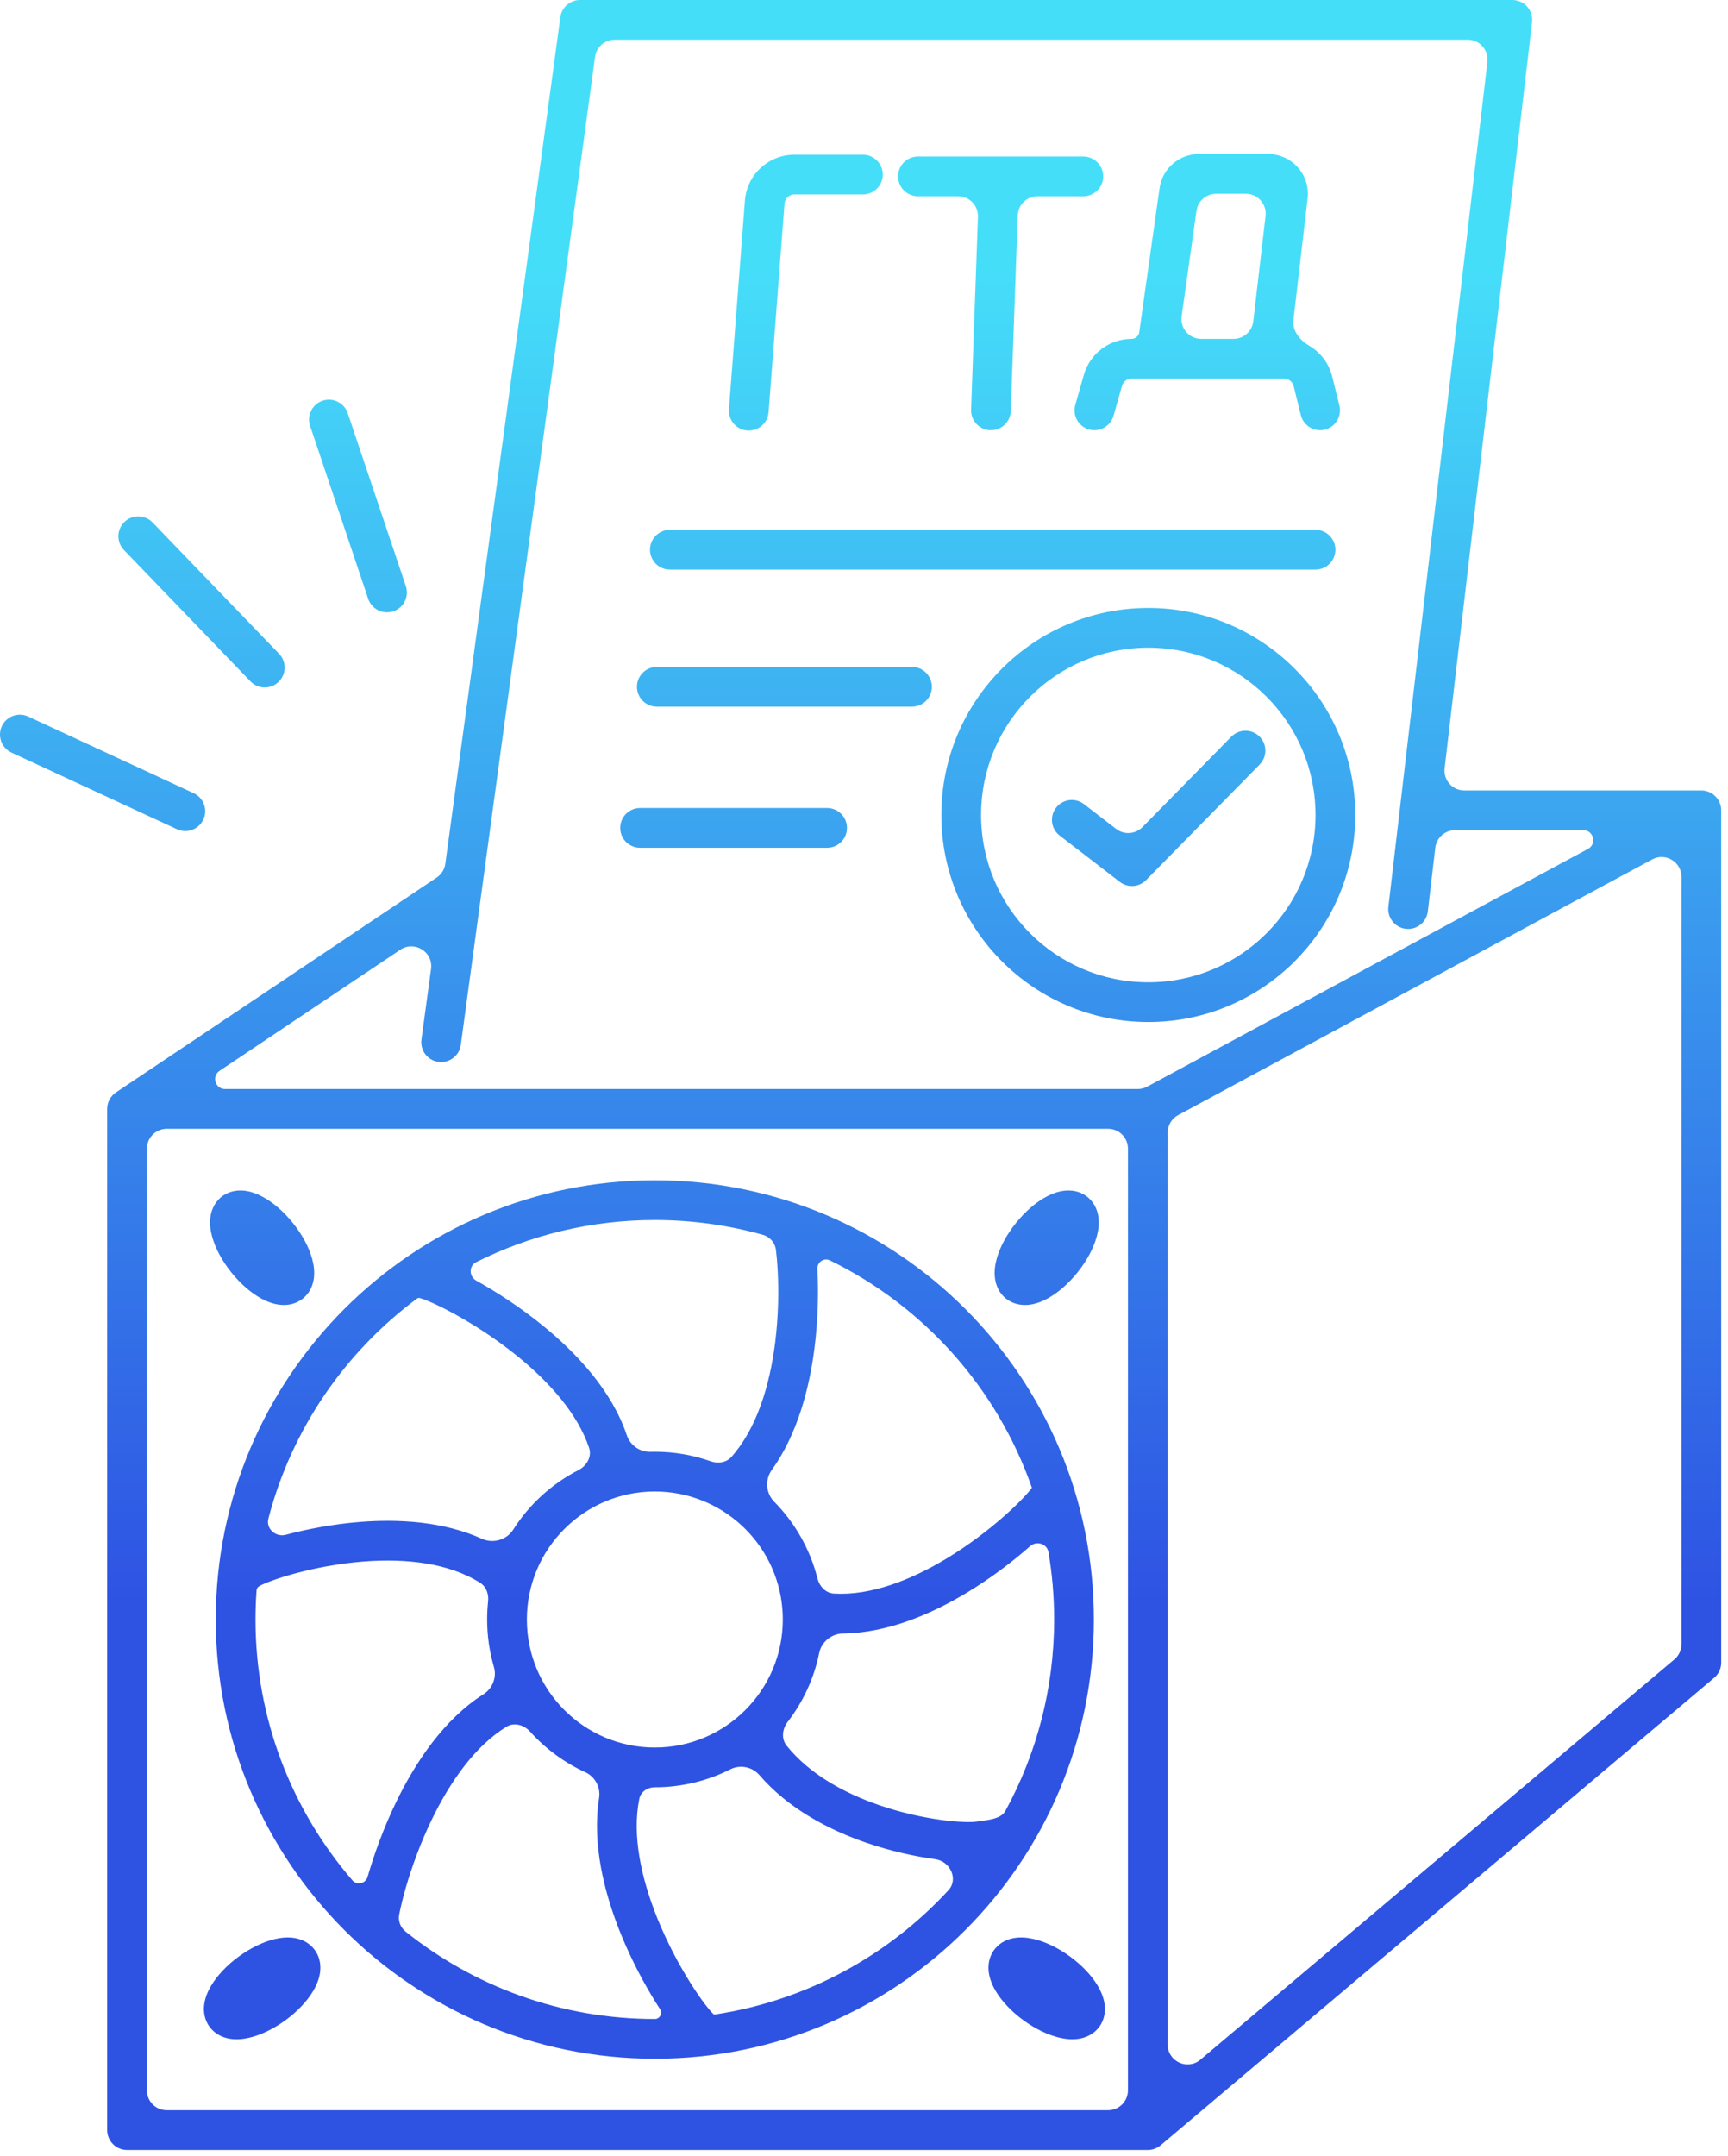 <?xml version="1.0" encoding="UTF-8"?> <svg xmlns="http://www.w3.org/2000/svg" width="174" height="217" viewBox="0 0 174 217" fill="none"><path d="M14.792 210.404C14.792 211.509 15.687 212.404 16.792 212.404H111.579C112.684 212.404 113.579 211.509 113.579 210.404V115.618C113.579 114.514 112.684 113.618 111.579 113.618H16.792C15.687 113.618 14.792 114.514 14.792 115.618V210.404ZM118.63 112.243C117.983 112.592 117.579 113.268 117.579 114.003V205.793C117.579 207.495 119.569 208.419 120.869 207.321L168.606 167.023C169.056 166.643 169.315 166.084 169.315 165.495V88.266C169.315 86.753 167.699 85.788 166.366 86.506L118.63 112.243ZM106.147 163.012C106.147 160.703 105.951 158.439 105.576 156.237C105.43 155.376 104.379 155.057 103.724 155.634C102.052 157.105 99.88 158.784 97.416 160.275C93.849 162.435 89.39 164.369 84.872 164.422C83.729 164.436 82.714 165.266 82.487 166.386C81.966 168.955 80.861 171.312 79.317 173.313C78.768 174.026 78.651 175.017 79.215 175.718C81.471 178.526 84.916 180.45 88.497 181.688C90.732 182.46 92.926 182.93 94.73 183.178C96.595 183.434 97.87 183.429 98.32 183.357C99.332 183.196 100.753 183.162 101.245 182.263C104.369 176.545 106.147 169.987 106.147 163.012ZM27.739 195.162C28.337 195.028 29.008 194.96 29.67 195.072C30.303 195.179 31.042 195.475 31.589 196.139L31.695 196.276L31.794 196.42C32.258 197.143 32.313 197.937 32.222 198.572C32.126 199.237 31.857 199.856 31.546 200.384C30.921 201.445 29.921 202.487 28.737 203.351C27.553 204.214 26.255 204.847 25.053 205.117C24.455 205.252 23.784 205.319 23.122 205.207C22.447 205.093 21.651 204.764 21.097 204.003C20.542 203.242 20.472 202.385 20.57 201.707C20.666 201.042 20.935 200.423 21.246 199.896C21.871 198.834 22.87 197.791 24.055 196.928C25.239 196.065 26.537 195.432 27.739 195.162ZM102.122 195.072C102.784 194.96 103.455 195.028 104.053 195.162C105.255 195.432 106.553 196.065 107.737 196.928C108.921 197.791 109.921 198.834 110.546 199.896C110.857 200.423 111.125 201.042 111.222 201.707C111.32 202.385 111.25 203.242 110.695 204.003C110.141 204.764 109.345 205.093 108.67 205.207C108.007 205.319 107.337 205.252 106.739 205.117C105.537 204.847 104.239 204.214 103.055 203.351C101.871 202.487 100.871 201.445 100.246 200.384C99.935 199.856 99.666 199.237 99.57 198.572C99.472 197.895 99.542 197.037 100.097 196.276L100.203 196.139C100.75 195.475 101.489 195.179 102.122 195.072ZM53.384 174.306C52.767 173.62 51.779 173.33 50.992 173.812C47.911 175.696 45.396 179.201 43.497 183.111C42.316 185.543 41.441 187.992 40.859 190.013C40.547 191.098 40.332 192.014 40.196 192.711C40.07 193.363 40.331 194.019 40.85 194.434C47.728 199.932 56.448 203.222 65.938 203.222C66.445 203.222 66.735 202.649 66.458 202.224C66.338 202.04 66.218 201.851 66.098 201.659C64.902 199.751 63.581 197.304 62.487 194.597C60.854 190.555 59.594 185.611 60.325 180.975C60.493 179.908 59.92 178.83 58.937 178.382C56.814 177.413 54.926 176.018 53.384 174.306ZM76.467 178.67C75.75 177.836 74.526 177.594 73.545 178.09C71.259 179.246 68.675 179.898 65.938 179.898C65.206 179.898 64.522 180.341 64.376 181.058C63.63 184.709 64.551 189.027 66.196 193.098C67.191 195.557 68.397 197.796 69.486 199.535C70.613 201.334 71.514 202.436 71.858 202.746C71.882 202.767 71.913 202.779 71.945 202.774C81.212 201.385 89.444 196.834 95.509 190.254C96.526 189.151 95.672 187.345 94.186 187.141C92.155 186.862 89.703 186.336 87.191 185.469C83.458 184.179 79.376 182.053 76.467 178.67ZM83.564 126.863C82.958 126.567 82.272 127.055 82.308 127.729C82.424 129.967 82.386 132.734 82.024 135.618C81.511 139.716 80.305 144.358 77.704 147.977C77.014 148.937 77.118 150.303 77.949 151.145C80.031 153.252 81.563 155.904 82.311 158.868C82.515 159.679 83.139 160.351 83.974 160.402C87.634 160.623 91.659 159.085 95.344 156.854C97.573 155.504 99.557 153.973 101.082 152.631C102.648 151.252 103.61 150.179 103.89 149.768C103.899 149.754 103.902 149.737 103.896 149.721C100.385 139.693 93.014 131.48 83.564 126.863ZM42.291 130.66C42.188 130.633 42.076 130.646 41.99 130.71C34.742 136.093 29.369 143.856 27.027 152.844C26.759 153.872 27.757 154.757 28.783 154.482C30.875 153.923 33.488 153.407 36.278 153.188C40.161 152.883 44.661 153.136 48.552 154.896C49.66 155.397 51.023 154.995 51.675 153.969C53.285 151.434 55.553 149.357 58.238 147.979C59.081 147.546 59.618 146.63 59.316 145.731C58.182 142.355 55.396 139.176 52.086 136.493C50.005 134.807 47.834 133.413 46.011 132.397C44.136 131.353 42.772 130.787 42.291 130.66ZM65.938 122.802C59.472 122.802 53.364 124.329 47.952 127.04C47.196 127.419 47.219 128.491 47.958 128.902C49.947 130.011 52.315 131.531 54.605 133.386C58.046 136.175 61.605 139.965 63.115 144.466C63.452 145.47 64.422 146.161 65.48 146.132C65.633 146.128 65.785 146.126 65.938 146.126C67.906 146.126 69.794 146.463 71.55 147.081C72.288 147.341 73.13 147.23 73.65 146.646C76.168 143.818 77.503 139.536 78.056 135.121C78.384 132.502 78.419 129.974 78.312 127.937C78.27 127.113 78.205 126.399 78.133 125.809C78.044 125.078 77.516 124.487 76.808 124.288C73.35 123.32 69.704 122.802 65.938 122.802ZM24.559 119.846C25.228 119.911 25.859 120.151 26.4 120.437C27.49 121.012 28.578 121.962 29.495 123.104C30.412 124.247 31.105 125.515 31.431 126.703C31.593 127.294 31.69 127.961 31.609 128.628C31.527 129.308 31.234 130.118 30.5 130.707C29.766 131.296 28.912 131.405 28.23 131.339C27.562 131.274 26.932 131.034 26.391 130.748C25.301 130.173 24.213 129.223 23.296 128.08C22.379 126.937 21.686 125.669 21.36 124.481C21.198 123.891 21.101 123.224 21.182 122.557C21.264 121.877 21.556 121.067 22.29 120.478C23.024 119.888 23.878 119.779 24.559 119.846ZM107.232 119.846C107.871 119.783 108.661 119.876 109.362 120.373L109.502 120.478L109.634 120.591C110.271 121.168 110.533 121.919 110.61 122.557C110.691 123.224 110.594 123.891 110.432 124.481C110.106 125.67 109.413 126.937 108.496 128.08C107.579 129.223 106.491 130.173 105.401 130.748C104.86 131.034 104.23 131.274 103.561 131.339C102.88 131.405 102.026 131.296 101.292 130.707C100.558 130.118 100.265 129.308 100.183 128.628C100.102 127.961 100.199 127.294 100.361 126.703C100.687 125.515 101.38 124.247 102.297 123.104C103.214 121.962 104.302 121.012 105.392 120.437C105.933 120.151 106.564 119.911 107.232 119.846ZM46.4 105.173C46.252 106.267 45.244 107.034 44.149 106.885C43.055 106.736 42.289 105.728 42.438 104.634L43.403 97.529C43.635 95.82 41.741 94.639 40.308 95.598L22.107 107.786C21.286 108.336 21.675 109.617 22.663 109.617H114.565C114.896 109.617 115.222 109.535 115.514 109.378L159.903 85.446C160.817 84.953 160.467 83.565 159.429 83.565H146.512C145.497 83.565 144.643 84.325 144.525 85.333L143.774 91.737C143.646 92.834 142.652 93.62 141.555 93.491C140.458 93.362 139.673 92.368 139.802 91.272L149.773 6.233C149.913 5.044 148.984 4 147.787 4H61.898C60.897 4 60.051 4.739 59.916 5.731L46.4 105.173ZM132.466 82.034C132.466 72.735 124.927 65.196 115.628 65.195C106.328 65.195 98.789 72.735 98.789 82.034C98.789 91.334 106.328 98.872 115.628 98.872C124.927 98.872 132.466 91.333 132.466 82.034ZM123.99 74.15C124.765 73.363 126.031 73.353 126.818 74.127C127.606 74.901 127.616 76.168 126.842 76.955L115.406 88.587C114.697 89.308 113.561 89.387 112.76 88.77L106.703 84.106C105.828 83.433 105.665 82.177 106.339 81.302C107.013 80.427 108.269 80.263 109.144 80.936L112.392 83.437C113.193 84.055 114.329 83.976 115.038 83.255L123.99 74.15ZM83.286 81.332C84.391 81.332 85.286 82.228 85.286 83.332C85.286 84.437 84.391 85.332 83.286 85.332H64.452C63.347 85.332 62.452 84.437 62.452 83.332C62.452 82.228 63.347 81.332 64.452 81.332H83.286ZM0.186 73.098C0.65 72.095 1.837 71.659 2.84 72.123L19.502 79.837C20.504 80.301 20.941 81.489 20.477 82.491C20.012 83.493 18.825 83.93 17.822 83.466L1.16 75.752C0.158 75.288 -0.278 74.1 0.186 73.098ZM91.833 67.13C92.938 67.13 93.833 68.025 93.833 69.13C93.833 70.234 92.938 71.13 91.833 71.13H66.138C65.033 71.13 64.138 70.234 64.138 69.13C64.138 68.025 65.033 67.13 66.138 67.13H91.833ZM12.533 52.533C13.329 51.767 14.595 51.791 15.361 52.586L28.102 65.808C28.868 66.603 28.844 67.869 28.049 68.636C27.253 69.402 25.987 69.378 25.221 68.583L12.48 55.361C11.714 54.566 11.738 53.3 12.533 52.533ZM32.482 40.335C33.529 39.983 34.663 40.546 35.016 41.593L40.866 58.997C41.218 60.044 40.654 61.178 39.607 61.53C38.56 61.882 37.426 61.319 37.074 60.272L31.225 42.868C30.873 41.821 31.436 40.687 32.482 40.335ZM132.466 53.332C133.57 53.332 134.466 54.227 134.466 55.332C134.466 56.437 133.57 57.332 132.466 57.332H67.452C66.347 57.332 65.452 56.437 65.452 55.332C65.452 54.227 66.347 53.332 67.452 53.332H132.466ZM86.89 15.571C87.994 15.571 88.89 16.467 88.89 17.571C88.89 18.676 87.994 19.571 86.89 19.571H79.993C79.471 19.571 79.036 19.974 78.996 20.495L77.391 41.491C77.306 42.593 76.345 43.417 75.244 43.333C74.143 43.249 73.318 42.288 73.402 41.187L75.008 20.19C75.207 17.584 77.38 15.571 79.993 15.571H86.89ZM127.695 15.504C130.088 15.504 131.945 17.59 131.668 19.967L130.238 32.23C130.113 33.306 130.904 34.255 131.837 34.805C132.964 35.471 133.818 36.571 134.149 37.911L134.869 40.822C135.134 41.895 134.479 42.979 133.407 43.244C132.335 43.509 131.251 42.854 130.986 41.782L130.267 38.871C130.156 38.425 129.756 38.111 129.296 38.111H113.943C113.497 38.111 113.104 38.407 112.981 38.837L112.124 41.85C111.822 42.912 110.715 43.528 109.652 43.226C108.59 42.923 107.974 41.817 108.276 40.755L109.134 37.742C109.745 35.593 111.709 34.111 113.943 34.111C114.331 34.111 114.66 33.826 114.715 33.441L116.76 18.945C117.038 16.972 118.727 15.504 120.721 15.504H127.695ZM109.085 15.755C110.189 15.755 111.085 16.651 111.085 17.755C111.085 18.86 110.189 19.755 109.084 19.755L104.48 19.753C103.402 19.753 102.518 20.606 102.48 21.683L101.78 41.374C101.741 42.478 100.815 43.341 99.711 43.302C98.607 43.263 97.744 42.335 97.783 41.231L98.473 21.824C98.513 20.692 97.607 19.753 96.475 19.753H92.432C91.327 19.753 90.432 18.858 90.432 17.753C90.432 16.648 91.327 15.753 92.432 15.753L109.085 15.755ZM118.981 31.832C118.811 33.036 119.745 34.111 120.961 34.111H124.212C125.227 34.111 126.081 33.351 126.198 32.343L127.435 21.735C127.574 20.547 126.645 19.504 125.449 19.504H122.458C121.462 19.504 120.617 20.238 120.478 21.224L118.981 31.832ZM53.052 163.013C53.052 170.129 58.822 175.898 65.938 175.898C73.055 175.898 78.824 170.129 78.824 163.013C78.824 162.674 78.811 162.338 78.785 162.006C78.784 161.994 78.783 161.983 78.782 161.972C78.252 155.342 72.705 150.126 65.938 150.126C58.822 150.126 53.052 155.896 53.052 163.013ZM25.727 163.012C25.727 173.05 29.408 182.227 35.49 189.272C35.953 189.808 36.821 189.587 37.017 188.906C37.651 186.703 38.603 184.034 39.899 181.364C41.833 177.383 44.7 173.059 48.692 170.53C49.602 169.953 50.039 168.817 49.735 167.783C49.29 166.27 49.052 164.669 49.052 163.013C49.052 162.396 49.085 161.786 49.149 161.187C49.228 160.456 48.968 159.708 48.346 159.316C45.167 157.316 40.866 156.84 36.592 157.176C34.083 157.373 31.713 157.84 29.816 158.347C27.87 158.867 26.568 159.39 26.131 159.637C25.971 159.727 25.849 159.878 25.835 160.061C25.765 161.035 25.727 162.019 25.727 163.012ZM110.147 163.012C110.147 187.428 90.354 207.222 65.938 207.222C41.521 207.222 21.727 187.428 21.727 163.012C21.727 138.595 41.521 118.802 65.938 118.802C90.354 118.802 110.147 138.595 110.147 163.012ZM136.466 82.034C136.466 93.543 127.136 102.872 115.628 102.872C104.119 102.872 94.789 93.543 94.789 82.034C94.789 70.525 104.119 61.195 115.628 61.195C127.136 61.196 136.466 70.526 136.466 82.034ZM173.315 167.353C173.315 167.942 173.056 168.501 172.606 168.881L116.869 215.933C116.508 216.237 116.051 216.404 115.579 216.404L12.792 216.405C11.687 216.405 10.792 215.51 10.792 214.405V111.618C10.792 110.951 11.125 110.328 11.679 109.957L43.973 88.33C44.449 88.011 44.765 87.504 44.842 86.937L56.424 1.731C56.559 0.739 57.405 0 58.406 0H152.283C153.48 0 154.409 1.044 154.269 2.233L145.464 77.332C145.325 78.521 146.253 79.565 147.45 79.565H171.315C172.42 79.565 173.315 80.461 173.315 81.565V167.353Z" fill="url(#paint0_linear_293_163)"></path><defs><linearGradient id="paint0_linear_293_163" x1="86.658" y1="0" x2="86.658" y2="216.405" gradientUnits="userSpaceOnUse"><stop offset="0.125" stop-color="#45DEF9"></stop><stop offset="0.745" stop-color="#2E53E3"></stop></linearGradient></defs></svg> 